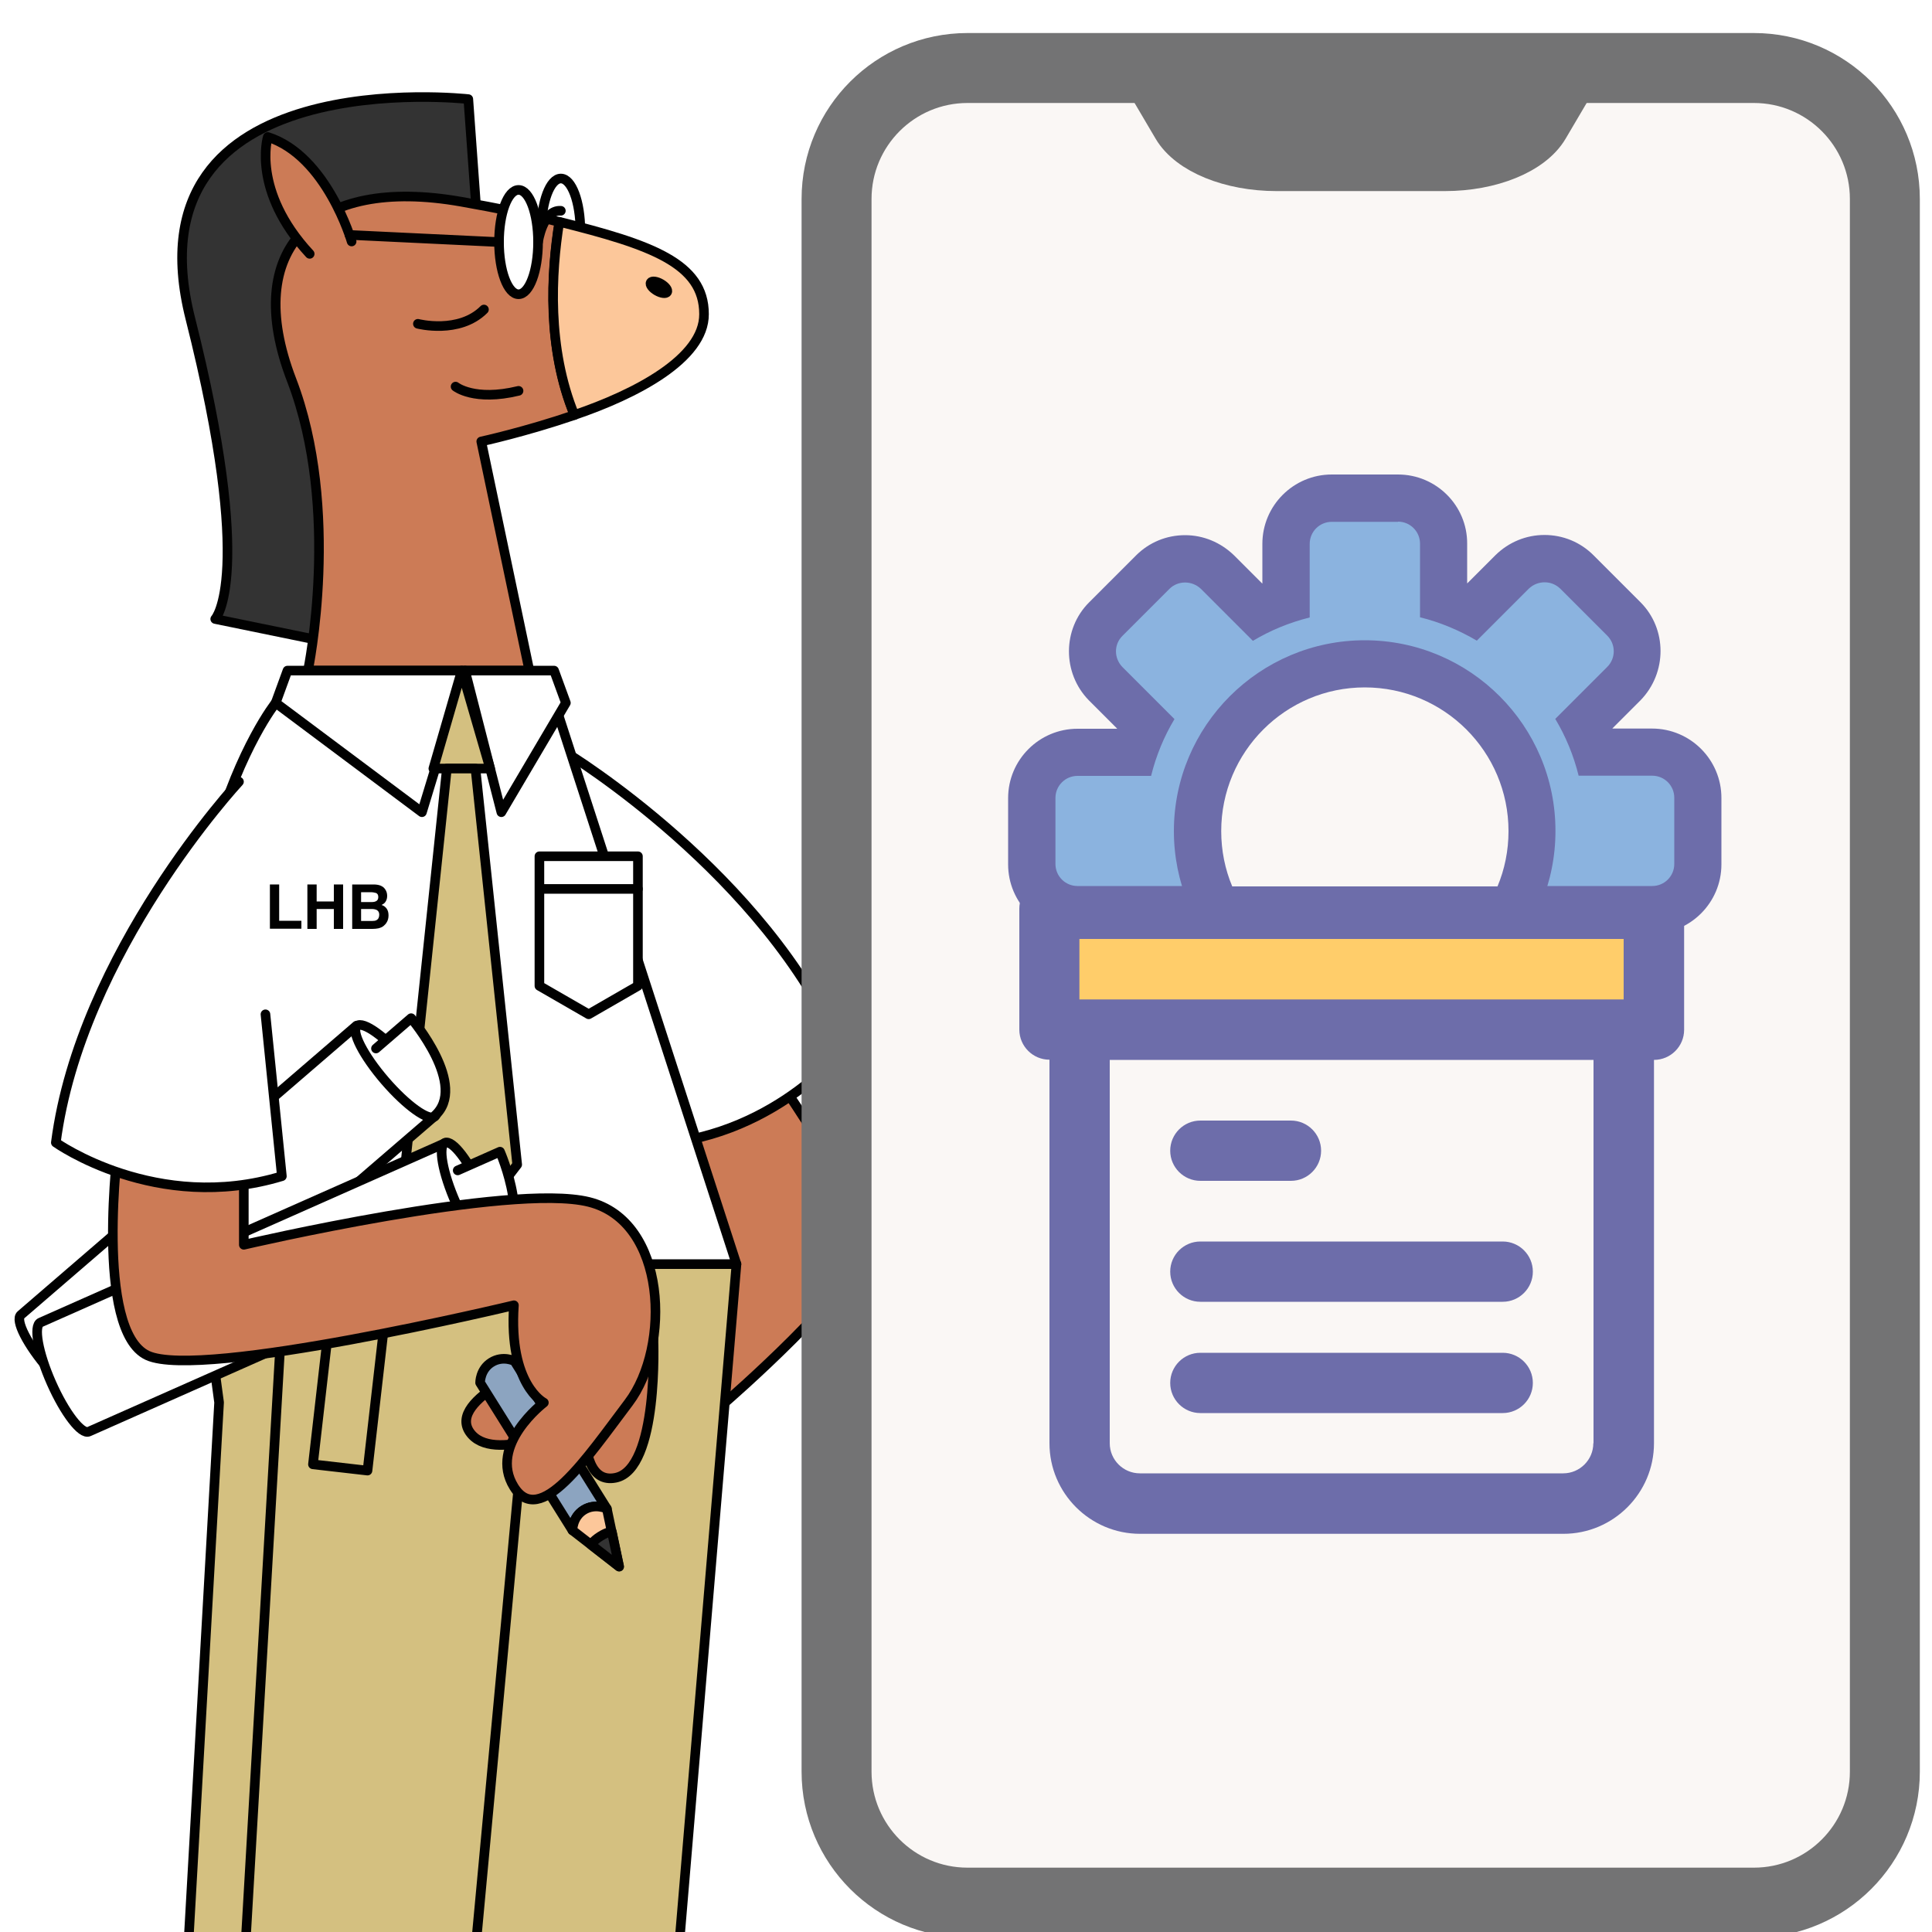 <?xml version="1.0" encoding="utf-8"?>
<!-- Generator: Adobe Illustrator 27.2.0, SVG Export Plug-In . SVG Version: 6.00 Build 0)  -->
<svg version="1.1" id="Layer_1" xmlns="http://www.w3.org/2000/svg" xmlns:xlink="http://www.w3.org/1999/xlink" x="0px" y="0px"
	 viewBox="0 0 100 100" style="enable-background:new 0 0 100 100;" xml:space="preserve">
<style type="text/css">
	.st0{fill:url(#SVGID_1_);}
	.st1{fill:#D4D829;}
	.st2{filter:url(#Adobe_OpacityMaskFilter);}
	.st3{filter:url(#Adobe_OpacityMaskFilter_00000027586434396690359110000005239992025842427564_);}
	
		.st4{mask:url(#SVGID_00000183229624640938850090000002322611402696431533_);fill:url(#SVGID_00000030482557076912856830000009547874282218709431_);}
	.st5{fill:url(#SVGID_00000137097243409565933260000000248117674560424070_);}
	.st6{fill:#4FBCC3;}
	.st7{fill:#8D4196;}
	.st8{filter:url(#Adobe_OpacityMaskFilter_00000137128220346630135420000015880966419601627813_);}
	.st9{filter:url(#Adobe_OpacityMaskFilter_00000080206826516134813230000005041727636955484346_);}
	
		.st10{mask:url(#SVGID_00000044138169309527149800000017386713401598964636_);fill:url(#SVGID_00000010271251000446941570000007681913399942859413_);}
	.st11{fill:url(#SVGID_00000046323758613236886320000011755602064057481374_);}
	.st12{fill:#F28068;}
	.st13{filter:url(#Adobe_OpacityMaskFilter_00000075881247804835073940000018433082829904938122_);}
	.st14{filter:url(#Adobe_OpacityMaskFilter_00000092447618907587305730000015949362632794929065_);}
	
		.st15{mask:url(#SVGID_00000078756135035885495150000002758227751235568310_);fill:url(#SVGID_00000108307444273417482020000011642279193798563494_);}
	.st16{fill:url(#SVGID_00000020394527336837421030000011849957278317610128_);}
	.st17{fill:#0A82C0;}
	.st18{fill:#F38F20;}
	.st19{filter:url(#Adobe_OpacityMaskFilter_00000056393860588034744980000014282538030825598854_);}
	.st20{filter:url(#Adobe_OpacityMaskFilter_00000147209144378739708780000011137429857207722628_);}
	
		.st21{mask:url(#SVGID_00000088835036584864489520000000147296398081724322_);fill:url(#SVGID_00000021814662363456984270000017040870908367450518_);}
	.st22{fill:url(#SVGID_00000173845858444319070930000003892422526635494314_);}
	.st23{fill:#999B90;}
	.st24{filter:url(#Adobe_OpacityMaskFilter_00000081637081205239643960000000300694643039901058_);}
	.st25{filter:url(#Adobe_OpacityMaskFilter_00000050662595503814556180000011352563421333692336_);}
	
		.st26{mask:url(#SVGID_00000029029680215438860890000013107012295051021704_);fill:url(#SVGID_00000102512104294344751830000017574715309264198834_);}
	.st27{fill:url(#SVGID_00000147940186061777218080000008341934342056020106_);}
	.st28{fill:#F7C018;}
	.st29{filter:url(#Adobe_OpacityMaskFilter_00000148631118327806441160000003920312368602046360_);}
	.st30{filter:url(#Adobe_OpacityMaskFilter_00000170250328731589389460000008916583982506903221_);}
	
		.st31{mask:url(#SVGID_00000008131502465340192760000007740271637840763028_);fill:url(#SVGID_00000042728079394401037490000014479186590829398413_);}
	.st32{fill:url(#SVGID_00000093149212869540653430000017325592045071079818_);}
	.st33{clip-path:url(#SVGID_00000145778482200321462290000005332008988260459931_);}
	.st34{fill:#FFFFFF;stroke:#010101;stroke-width:0.576;stroke-linecap:round;stroke-linejoin:round;stroke-miterlimit:10;}
	.st35{fill:#FCC79A;stroke:#010101;stroke-width:0.576;stroke-linecap:round;stroke-linejoin:round;stroke-miterlimit:10;}
	.st36{fill:#B3959C;stroke:#010101;stroke-width:0.576;stroke-linecap:round;stroke-linejoin:round;stroke-miterlimit:10;}
	.st37{fill:none;stroke:#010101;stroke-width:0.576;stroke-linecap:round;stroke-linejoin:round;stroke-miterlimit:10;}
	.st38{fill:#8CA4C0;stroke:#010101;stroke-width:0.576;stroke-linecap:round;stroke-linejoin:round;stroke-miterlimit:10;}
	.st39{fill:#333333;stroke:#010101;stroke-width:0.576;stroke-linecap:round;stroke-linejoin:round;stroke-miterlimit:10;}
	.st40{fill:#A7A2C9;stroke:#010101;stroke-width:0.576;stroke-linecap:round;stroke-linejoin:round;stroke-miterlimit:10;}
	.st41{fill:#D4C080;stroke:#010101;stroke-width:0.576;stroke-linecap:round;stroke-linejoin:round;stroke-miterlimit:10;}
	.st42{fill:#FAF7F5;stroke:#737374;stroke-width:3.621;stroke-linejoin:round;stroke-miterlimit:10;}
	.st43{fill:#737374;stroke:#737374;stroke-width:2.242;stroke-linejoin:round;stroke-miterlimit:10;}
	.st44{fill:#798BC5;}
	.st45{fill:#FAF7F5;}
	.st46{fill:#F27D97;}
	.st47{fill:#6D6DAA;}
	.st48{clip-path:url(#SVGID_00000084491019990572931070000016144811657106713221_);}
	.st49{fill:#FFFFFF;stroke:#010101;stroke-width:0.497;stroke-linecap:round;stroke-linejoin:round;stroke-miterlimit:10;}
	.st50{fill:#B3959C;stroke:#010101;stroke-width:0.497;stroke-linecap:round;stroke-linejoin:round;stroke-miterlimit:10;}
	.st51{fill:#CC7B56;stroke:#010101;stroke-width:0.497;stroke-linecap:round;stroke-linejoin:round;stroke-miterlimit:10;}
	.st52{fill:#D4C080;stroke:#010101;stroke-width:0.497;stroke-linecap:round;stroke-linejoin:round;stroke-miterlimit:10;}
	.st53{fill:none;stroke:#010101;stroke-width:0.497;stroke-linecap:round;stroke-linejoin:round;stroke-miterlimit:10;}
	.st54{fill:#333333;stroke:#010101;stroke-width:0.497;stroke-linecap:round;stroke-linejoin:round;stroke-miterlimit:10;}
	.st55{fill:#FCC79A;stroke:#010101;stroke-width:0.497;stroke-linecap:round;stroke-linejoin:round;stroke-miterlimit:10;}
	.st56{fill:#8CA4C0;stroke:#010101;stroke-width:0.497;stroke-linecap:round;stroke-linejoin:round;stroke-miterlimit:10;}
	.st57{fill:#010101;}
	.st58{fill:#FFCD6A;}
	.st59{fill:#8BB3DF;}
	.st60{clip-path:url(#SVGID_00000120520049563474292270000015144845985153316275_);}
	
		.st61{fill-rule:evenodd;clip-rule:evenodd;fill:#CC7B56;stroke:#010101;stroke-width:0.564;stroke-linecap:round;stroke-linejoin:round;stroke-miterlimit:10;}
	.st62{fill:#D4C080;stroke:#010101;stroke-width:0.579;stroke-linecap:round;stroke-linejoin:round;stroke-miterlimit:10;}
	.st63{fill:#CC7B56;stroke:#010101;stroke-width:0.579;stroke-linecap:round;stroke-linejoin:round;stroke-miterlimit:10;}
	.st64{fill:#C7C9C7;stroke:#010101;stroke-width:0.579;stroke-linecap:round;stroke-linejoin:round;stroke-miterlimit:10;}
	.st65{fill:#A7A2C9;stroke:#010101;stroke-width:0.579;stroke-linecap:round;stroke-linejoin:round;stroke-miterlimit:10;}
	.st66{fill:none;stroke:#010101;stroke-width:0.579;stroke-linecap:round;stroke-linejoin:round;stroke-miterlimit:10;}
	.st67{fill:#FCC79A;stroke:#010101;stroke-width:0.579;stroke-linecap:round;stroke-linejoin:round;stroke-miterlimit:10;}
	.st68{fill:#333333;stroke:#010101;stroke-width:0.579;stroke-linecap:round;stroke-linejoin:round;stroke-miterlimit:10;}
	.st69{fill:#88BEC1;stroke:#010101;stroke-width:0.579;stroke-linecap:round;stroke-linejoin:round;stroke-miterlimit:10;}
	.st70{fill:#FFFFFF;stroke:#010101;stroke-width:0.579;stroke-linecap:round;stroke-linejoin:round;stroke-miterlimit:10;}
	.st71{clip-path:url(#SVGID_00000173136017235569559830000001339831601422007737_);}
	.st72{fill:#D5D92D;}
	.st73{fill:#4EBCC4;}
	.st74{fill:#8E4292;}
	.st75{fill:#EF8167;}
	.st76{fill:#0885C4;}
	.st77{fill:#F8C413;}
	.st78{fill:#9A9D93;}
	.st79{fill:#F29123;}
	.st80{clip-path:url(#SVGID_00000062161327829472052410000010768729407109778358_);}
	.st81{fill:#333333;stroke:#010101;stroke-width:0.634;stroke-linecap:round;stroke-linejoin:round;stroke-miterlimit:10;}
	.st82{fill:#FCC79A;stroke:#010101;stroke-width:0.634;stroke-linecap:round;stroke-linejoin:round;stroke-miterlimit:10;}
	.st83{fill:#C7C9C7;stroke:#010101;stroke-width:0.634;stroke-linecap:round;stroke-linejoin:round;stroke-miterlimit:10;}
	.st84{fill:none;stroke:#010101;stroke-width:0.634;stroke-linecap:round;stroke-linejoin:round;stroke-miterlimit:10;}
	.st85{fill:#D4C080;stroke:#010101;stroke-width:0.634;stroke-linecap:round;stroke-linejoin:round;stroke-miterlimit:10;}
	.st86{fill:#9AAB67;stroke:#010101;stroke-width:0.634;stroke-linecap:round;stroke-linejoin:round;stroke-miterlimit:10;}
	.st87{fill:#8CA4C0;stroke:#010101;stroke-width:0.634;stroke-linecap:round;stroke-linejoin:round;stroke-miterlimit:10;}
	.st88{fill:#FFFFFF;stroke:#010101;stroke-width:0.634;stroke-linecap:round;stroke-linejoin:round;stroke-miterlimit:10;}
	.st89{fill:#CC7B56;stroke:#010101;stroke-width:0.634;stroke-linecap:round;stroke-linejoin:round;stroke-miterlimit:10;}
	.st90{fill:#FFFFFF;}
	.st91{clip-path:url(#SVGID_00000057838330421298169690000018142065078779060923_);}
	.st92{fill:#FCC79A;stroke:#010101;stroke-width:0.681;stroke-linecap:round;stroke-linejoin:round;stroke-miterlimit:10;}
	.st93{fill:#9FA19E;stroke:#010101;stroke-width:0.681;stroke-linecap:round;stroke-linejoin:round;stroke-miterlimit:10;}
	.st94{fill:#8CA4C0;stroke:#010101;stroke-width:0.681;stroke-linecap:round;stroke-linejoin:round;stroke-miterlimit:10;}
	.st95{fill:#CC7B56;stroke:#010101;stroke-width:0.681;stroke-linecap:round;stroke-linejoin:round;stroke-miterlimit:10;}
	.st96{fill:#333333;stroke:#010101;stroke-width:0.681;stroke-linecap:round;stroke-linejoin:round;stroke-miterlimit:10;}
	.st97{fill:#88BEC1;stroke:#010101;stroke-width:0.681;stroke-linecap:round;stroke-linejoin:round;stroke-miterlimit:10;}
	.st98{fill:#FFFFFF;stroke:#010101;stroke-width:0.681;stroke-linecap:round;stroke-linejoin:round;stroke-miterlimit:10;}
	.st99{fill:#B3959C;stroke:#010101;stroke-width:0.681;stroke-linecap:round;stroke-linejoin:round;stroke-miterlimit:10;}
	.st100{fill:#A7A2C9;stroke:#010101;stroke-width:0.681;stroke-linecap:round;stroke-linejoin:round;stroke-miterlimit:10;}
	.st101{fill:none;stroke:#010101;stroke-width:0.681;stroke-linecap:round;stroke-linejoin:round;stroke-miterlimit:10;}
	.st102{fill:#D4C080;stroke:#010101;stroke-width:0.681;stroke-linecap:round;stroke-linejoin:round;stroke-miterlimit:10;}
	.st103{fill:#A6D5A2;}
</style>
<g>
	<defs>
		<rect id="SVGID_00000116923601372414396130000015679933210078949291_" width="100" height="100"/>
	</defs>
	<clipPath id="SVGID_00000147192464245146987440000006160640919586566077_">
		<use xlink:href="#SVGID_00000116923601372414396130000015679933210078949291_"  style="overflow:visible;"/>
	</clipPath>
	<g style="clip-path:url(#SVGID_00000147192464245146987440000006160640919586566077_);">
		<path class="st51" d="M39.51,54.76c0,0,5.45,7.54,5.22,9.67c-0.23,2.13-7.21,8.17-7.21,8.17l-4.5-16.58"/>
		<path class="st49" d="M29.36,38.99c0,0,10.29,6.27,14.19,15.41c0,0-4,4.99-10.79,4.85"/>
		<path class="st52" d="M27.3,71.98l-4.62,49.64H8.56l2.78-49.03c-1.04-7.56-0.7-7.16-0.7-7.16h27.48l-4.73,56.18h-10.7L27.3,71.98z
			"/>
		<line class="st53" x1="14.75" y1="65.44" x2="11.49" y2="121.62"/>
		
			<rect x="16.7" y="67.45" transform="matrix(0.994 0.114 -0.114 0.994 8.256 -1.594)" class="st53" width="2.84" height="8.49"/>
		<path class="st49" d="M28.7,36.38l9.42,29.05H10.64c-3.61-20.03,3.63-29.05,3.63-29.05l9.63-1.58L28.7,36.38z"/>
		<path class="st54" d="M24.68,11.21l-0.44-6.08c0,0-17.76-2.01-14.39,11.35s1.29,15.56,1.29,15.56l7.07,1.45"/>
		<ellipse class="st49" cx="29.03" cy="11.94" rx="1.01" ry="2.7"/>
		<g>
			<path class="st51" d="M28.96,11.49c-1.52-0.38-3.23-0.72-5.09-1.05c-7.66-1.35-11.37,2.48-8.78,9.22s0.85,15.05,0.85,15.05h11.46
				l-2.49-11.86c0,0,2.29-0.5,4.83-1.37C28.32,18.04,28.52,14.16,28.96,11.49z"/>
			<path class="st55" d="M36.44,16.26c0-2.64-2.76-3.6-7.49-4.78c-0.43,2.67-0.64,6.55,0.78,10C32.88,20.41,36.45,18.57,36.44,16.26
				z"/>
		</g>
		<path class="st51" d="M18.2,12.5c0,0-1.29-4.44-4.34-5.41c0,0-0.86,2.78,2.17,6.05"/>
		<path class="st53" d="M21.63,16.76c0,0,2.13,0.55,3.42-0.74"/>
		<ellipse transform="matrix(0.5 -0.866 0.866 0.5 4.173 36.975)" class="st54" cx="34.11" cy="14.87" rx="0.21" ry="0.49"/>
		<polygon class="st49" points="14.88,34.71 24.07,34.71 21.84,42.04 14.27,36.38 		"/>
		<polygon class="st49" points="28.68,34.71 24.07,34.71 25.95,42.04 29.29,36.38 		"/>
		<g>
			<polygon class="st52" points="23.9,34.71 22.43,39.78 25.37,39.78 			"/>
			<polygon class="st52" points="24.61,39.78 26.77,60.28 23.87,64.06 20.98,60.28 23.13,39.78 			"/>
		</g>
		<polygon class="st49" points="27.92,44.32 27.92,51.03 30.47,52.5 33.02,51.03 33.02,44.32 		"/>
		<line class="st53" x1="28.15" y1="46.01" x2="33.02" y2="46.01"/>
		<g>
			<path class="st49" d="M18.45,53.09L1.08,68.06c-0.31,0.27,0.33,1.54,1.45,2.83c1.11,1.29,2.27,2.12,2.59,1.85l17.37-14.96
				L18.45,53.09z"/>
			
				<ellipse transform="matrix(0.758 -0.653 0.653 0.758 -31.221 26.795)" class="st49" cx="20.47" cy="55.43" rx="0.75" ry="3.09"/>
			<path class="st49" d="M22.48,57.77c1.8-1.55-1.2-5.07-1.2-5.07l-1.82,1.57"/>
		</g>
		<g>
			<path class="st49" d="M23.05,59.16L2.1,68.45c-0.38,0.17-0.13,1.57,0.56,3.13c0.69,1.56,1.56,2.69,1.94,2.52l20.96-9.29
				L23.05,59.16z"/>
			
				<ellipse transform="matrix(0.914 -0.405 0.405 0.914 -23.035 15.17)" class="st49" cx="24.31" cy="61.98" rx="0.75" ry="3.09"/>
			<path class="st49" d="M25.56,64.81c2.18-0.97,0.32-5.2,0.32-5.2l-2.19,0.97"/>
		</g>
		<path class="st51" d="M28.15,70.51c0,0-5.02,1.89-3.84,3.61s5.43-0.4,5.43-0.4"/>
		<g>
			<path class="st56" d="M29.63,79.21c0,0-0.01-0.68,0.58-1.05c0.59-0.37,1.2-0.07,1.2-0.07l-4.78-7.64c0,0-0.6-0.31-1.2,0.07
				c-0.59,0.37-0.58,1.05-0.58,1.05L29.63,79.21z"/>
			<path class="st55" d="M29.63,79.21c0,0-0.01-0.68,0.58-1.05c0.59-0.37,1.2-0.07,1.2-0.07l0.63,2.99L29.63,79.21z"/>
			<path class="st54" d="M30.6,79.96c0,0,0.06-0.18,0.47-0.44c0.41-0.26,0.6-0.23,0.6-0.23l0.38,1.8L30.6,79.96z"/>
		</g>
		<path class="st51" d="M33.82,69.31c0,0,0.29,6.73-1.96,7.18c-2.56,0.51-1.28-5.98-1.28-5.98"/>
		<path class="st51" d="M12.62,59.61v4.82c0,0,13.79-3.22,17.85-2.22s4.26,7.49,2.07,10.39s-4.6,6.52-5.94,4.36s1.55-4.36,1.55-4.36
			s-1.83-0.92-1.55-5.04c0,0-16.18,3.88-18.96,2.6S6.13,59.14,6.13,59.14"/>
		<ellipse class="st49" cx="26.84" cy="12.53" rx="1.01" ry="2.7"/>
		<line class="st53" x1="25.83" y1="12.53" x2="18.09" y2="12.16"/>
		<path class="st53" d="M27.85,12.53c0,0,0.24-1.69,1.18-1.62"/>
		<path class="st49" d="M12.37,40.46c0,0-8.2,8.83-9.48,18.68c0,0,5.21,3.71,11.7,1.74l-0.85-8.38"/>
		<g>
			<path class="st57" d="M13.97,45.78h0.48v1.88h1.15v0.41h-1.63V45.78z"/>
			<path class="st57" d="M15.91,48.08v-2.3h0.48v0.88h0.89v-0.88h0.48v2.3h-0.48v-1.03h-0.89v1.03H15.91z"/>
			<path class="st57" d="M19.93,46.02c0.07,0.1,0.11,0.21,0.11,0.35c0,0.14-0.04,0.25-0.11,0.34c-0.04,0.05-0.1,0.09-0.18,0.13
				c0.12,0.04,0.21,0.11,0.27,0.2c0.06,0.09,0.09,0.2,0.09,0.34c0,0.14-0.03,0.26-0.1,0.37c-0.04,0.07-0.1,0.13-0.16,0.18
				c-0.07,0.06-0.16,0.09-0.26,0.12c-0.1,0.02-0.21,0.03-0.32,0.03h-1.04v-2.3h1.11C19.62,45.78,19.82,45.86,19.93,46.02z
				 M18.69,46.18v0.51h0.56c0.1,0,0.18-0.02,0.24-0.06c0.06-0.04,0.09-0.11,0.09-0.2c0-0.11-0.04-0.18-0.12-0.21
				c-0.07-0.02-0.16-0.04-0.27-0.04H18.69z M18.69,47.06v0.61h0.56c0.1,0,0.18-0.01,0.23-0.04c0.1-0.05,0.15-0.15,0.15-0.29
				c0-0.12-0.05-0.2-0.15-0.25c-0.05-0.02-0.13-0.04-0.23-0.04H18.69z"/>
		</g>
		<path class="st53" d="M23.58,20.01c0,0,0.96,0.78,3.26,0.22"/>
	</g>
	<g style="clip-path:url(#SVGID_00000147192464245146987440000006160640919586566077_);">
		<path class="st42" d="M90.78,98.48h-40.7c-3.75,0-6.78-3.04-6.78-6.78V10.3c0-3.75,3.04-6.78,6.78-6.78h40.7
			c3.75,0,6.78,3.04,6.78,6.78v81.4C97.56,95.45,94.52,98.48,90.78,98.48z"/>
		<path class="st43" d="M74.78,8.77h-8.7c-2.4,0-4.54-0.87-5.3-2.16l-1.52-2.58h22.33l-1.52,2.58C79.31,7.9,77.18,8.77,74.78,8.77z"
			/>
	</g>
	<g style="clip-path:url(#SVGID_00000147192464245146987440000006160640919586566077_);">
		<g>
			<rect x="54.31" y="47.03" class="st58" width="31.3" height="6.26"/>
			<path class="st45" d="M84.04,53.29H55.87V74.7c0,1.73,1.4,3.13,3.13,3.13h21.91c1.73,0,3.13-1.4,3.13-3.13V53.29z"/>
			<g>
				<path class="st47" d="M85.6,45.47h-1.56v-3.13c0-0.86-0.7-1.56-1.56-1.56c-0.86,0-1.56,0.7-1.56,1.56v3.13h-9.39v-3.13
					c0-0.86-0.7-1.56-1.56-1.56s-1.56,0.7-1.56,1.56v3.13H59v-3.13c0-0.86-0.7-1.56-1.56-1.56s-1.56,0.7-1.56,1.56v3.13h-1.56
					c-0.86,0-1.56,0.7-1.56,1.56v6.26c0,0.86,0.7,1.56,1.56,1.56V74.7c0,2.59,2.11,4.69,4.69,4.69h21.91c2.59,0,4.69-2.11,4.69-4.69
					V54.86c0.86,0,1.56-0.7,1.56-1.56v-6.26C87.17,46.17,86.47,45.47,85.6,45.47z M55.87,48.6h28.17v3.13H55.87V48.6z M82.47,74.7
					c0,0.86-0.7,1.56-1.56,1.56H59c-0.86,0-1.56-0.7-1.56-1.56V54.86h25.04V74.7z"/>
				<path class="st47" d="M62.13,73.14h15.65c0.86,0,1.56-0.7,1.56-1.56s-0.7-1.56-1.56-1.56H62.13c-0.86,0-1.56,0.7-1.56,1.56
					S61.27,73.14,62.13,73.14z"/>
				<path class="st47" d="M62.13,67.38h15.65c0.86,0,1.56-0.7,1.56-1.56c0-0.86-0.7-1.56-1.56-1.56H62.13
					c-0.86,0-1.56,0.7-1.56,1.56C60.57,66.68,61.27,67.38,62.13,67.38z"/>
				<path class="st47" d="M62.13,61.12h4.69c0.86,0,1.56-0.7,1.56-1.56s-0.7-1.56-1.56-1.56h-4.69c-0.86,0-1.56,0.7-1.56,1.56
					S61.27,61.12,62.13,61.12z"/>
			</g>
		</g>
		<g>
			<g>
				<path class="st59" d="M55.77,47.1c-1.3,0-2.37-1.06-2.37-2.37V41.3c0-1.3,1.06-2.37,2.37-2.37h2.9c0.17-0.51,0.38-1.01,0.62-1.5
					l-2.04-2.04c-0.92-0.94-0.91-2.44,0-3.35l2.43-2.43c0.45-0.45,1.04-0.69,1.67-0.69c0.62,0,1.22,0.24,1.67,0.68l2.05,2.06
					c0.49-0.24,0.99-0.45,1.5-0.62v-2.9c0-1.3,1.06-2.37,2.37-2.37h3.43c1.3,0,2.37,1.06,2.37,2.37v2.9
					c0.51,0.17,1.01,0.38,1.5,0.62l2.04-2.04c0.46-0.45,1.05-0.69,1.68-0.69c0.63,0,1.22,0.25,1.67,0.69l2.43,2.43
					c0.91,0.91,0.92,2.41,0.01,3.34L82,37.44c0.24,0.49,0.45,0.99,0.62,1.5h2.9c1.3,0,2.37,1.06,2.37,2.37v3.43
					c0,1.3-1.06,2.37-2.37,2.37H55.77z"/>
				<path class="st47" d="M72.36,27c0.63,0,1.14,0.51,1.14,1.14v3.81c1.05,0.26,2.04,0.68,2.94,1.21l2.69-2.69
					c0.23-0.22,0.52-0.33,0.82-0.33s0.58,0.11,0.81,0.33l2.43,2.43c0.45,0.45,0.45,1.17,0,1.62l-2.69,2.69
					c0.54,0.9,0.95,1.89,1.21,2.94h3.81c0.63,0,1.14,0.51,1.14,1.14v3.43c0,0.63-0.51,1.14-1.14,1.14H55.77
					c-0.63,0-1.14-0.51-1.14-1.14V41.3c0-0.63,0.51-1.14,1.14-1.14h3.81c0.26-1.05,0.67-2.04,1.21-2.94l-2.69-2.69
					c-0.45-0.46-0.45-1.18,0-1.62l2.43-2.43c0.22-0.22,0.51-0.33,0.81-0.33c0.29,0,0.59,0.11,0.82,0.33l2.69,2.69
					c0.9-0.54,1.89-0.95,2.94-1.21v-3.81c0-0.63,0.51-1.14,1.14-1.14H72.36 M72.36,24.56h-3.43c-1.98,0-3.59,1.61-3.59,3.59v2.05
					c0,0-0.01,0-0.01,0l-1.45-1.45c-0.7-0.68-1.6-1.05-2.54-1.05c-0.96,0-1.86,0.37-2.54,1.05l-2.43,2.43
					c-1.38,1.38-1.39,3.65-0.02,5.06l1.47,1.47c0,0,0,0.01,0,0.01h-2.05c-1.98,0-3.59,1.61-3.59,3.59v3.43
					c0,1.98,1.61,3.59,3.59,3.59h29.74c1.98,0,3.59-1.61,3.59-3.59V41.3c0-1.98-1.61-3.59-3.59-3.59h-2.05c0,0,0-0.01,0-0.01
					l1.45-1.45c1.39-1.43,1.38-3.7,0-5.08l-2.43-2.43c-0.68-0.68-1.58-1.05-2.54-1.05c-0.95,0-1.84,0.37-2.52,1.03l-1.47,1.47
					c0,0-0.01,0-0.01,0v-2.05C75.95,26.17,74.34,24.56,72.36,24.56L72.36,24.56z"/>
			</g>
			<g>
				<path class="st45" d="M63.78,47.1c-0.49,0-0.94-0.3-1.13-0.75c-0.44-1.06-0.67-2.18-0.67-3.33c0-4.77,3.88-8.66,8.66-8.66
					s8.66,3.88,8.66,8.66c0,1.15-0.22,2.27-0.67,3.33C78.44,46.8,78,47.1,77.51,47.1H63.78z"/>
				<path class="st47" d="M70.64,35.58c4.11,0,7.44,3.33,7.44,7.44c0,1.01-0.2,1.98-0.57,2.86H63.78c-0.37-0.88-0.57-1.85-0.57-2.86
					C63.21,38.91,66.54,35.58,70.64,35.58 M70.64,33.14c-5.45,0-9.88,4.43-9.88,9.88c0,1.31,0.26,2.59,0.76,3.8
					c0.38,0.91,1.27,1.5,2.25,1.5h13.73c0.99,0,1.88-0.59,2.25-1.5c0.5-1.21,0.76-2.49,0.76-3.8
					C80.52,37.57,76.09,33.14,70.64,33.14L70.64,33.14z"/>
			</g>
		</g>
	</g>
</g>
</svg>
